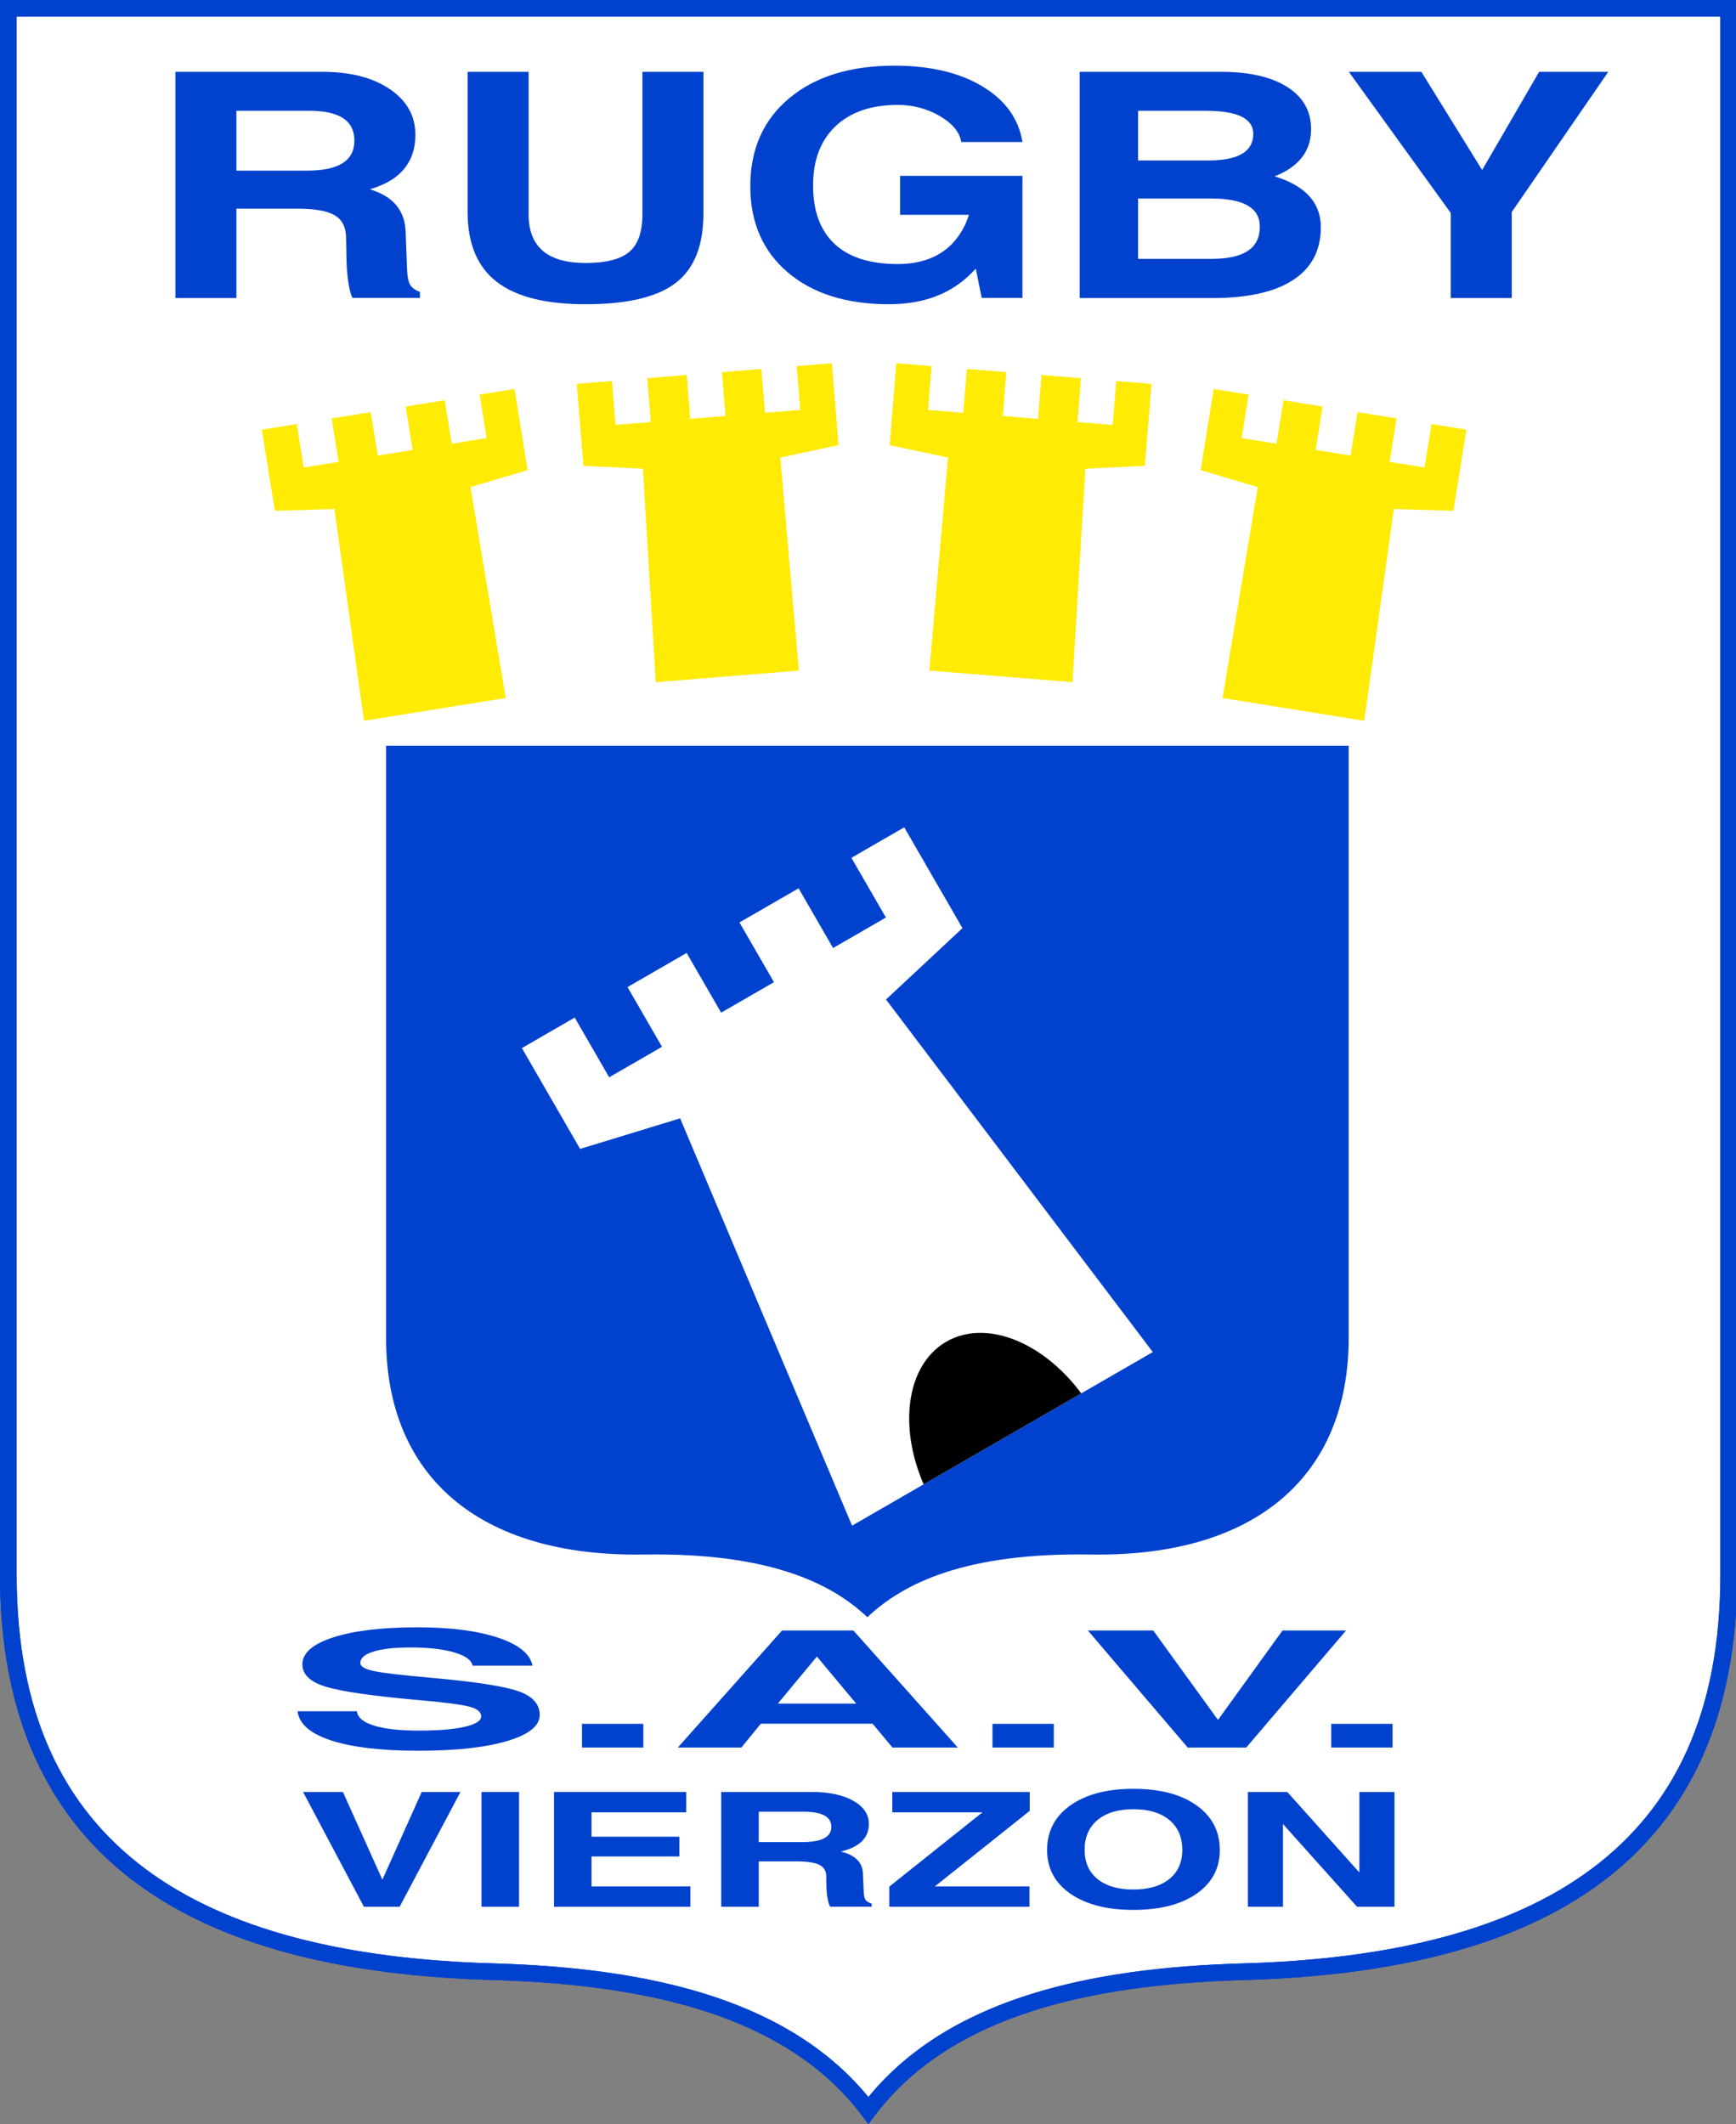 <?xml version="1.0" encoding="UTF-8"?>
<svg xmlns="http://www.w3.org/2000/svg" xmlns:xlink="http://www.w3.org/1999/xlink" width="523pt" height="640pt" viewBox="0 0 523 640" version="1.1">
<rect x="0" y="0" width="523" height="640" fill="#808080" stroke="none"/>
<defs>
<clipPath id="clip1">
  <path d="M 273 401 L 337 401 L 337 460 L 273 460 Z M 273 401 "/>
</clipPath>
<clipPath id="clip2">
  <path d="M 157.227 315.773 L 174.766 346.152 L 204.898 336.953 L 256.699 459.668 L 347.297 407.363 L 266.926 301.141 L 289.957 279.648 L 272.418 249.266 Z M 157.227 315.773 "/>
</clipPath>
</defs>
<g id="surface1">
<path style="fill-rule:nonzero;fill:rgb(100%,100%,100%);fill-opacity:1;stroke-width:50.233;stroke-linecap:butt;stroke-linejoin:miter;stroke:rgb(0%,25.877%,80.859%);stroke-opacity:1;stroke-miterlimit:4;" d="M 25.117 6374.883 L 25.117 1654.844 C 25.117 811.133 593.906 484.922 1485.352 459.414 C 1961.25 445.82 2383.047 349.531 2616.172 41.836 C 2849.297 349.531 3271.094 445.82 3746.992 459.414 C 4638.438 484.922 5208.281 811.133 5208.281 1654.844 L 5208.281 6374.883 Z M 25.117 6374.883 " transform="matrix(0.1,0,0,-0.1,0,640)"/>
<path style=" stroke:none;fill-rule:nonzero;fill:rgb(0%,25.877%,80.859%);fill-opacity:1;" d="M 116.309 224.68 L 116.309 403.105 C 116.309 444.668 144.184 469.152 193.855 468.359 C 231.645 467.754 250.434 476.953 261.309 487.258 C 272.188 476.953 290.871 467.754 328.66 468.359 C 378.332 469.152 406.312 444.668 406.312 403.105 L 406.312 224.68 Z M 116.309 224.68 "/>
<path style=" stroke:none;fill-rule:nonzero;fill:rgb(100%,100%,100%);fill-opacity:1;" d="M 157.227 315.773 L 174.766 346.152 L 204.898 336.953 L 256.699 459.668 L 347.297 407.363 L 266.926 301.141 L 289.957 279.648 L 272.418 249.266 L 256.504 258.453 L 266.891 276.445 L 250.98 285.633 L 240.59 267.641 L 222.777 277.926 L 233.168 295.918 L 217.254 305.105 L 206.863 287.113 L 189.055 297.398 L 199.441 315.391 L 183.527 324.578 L 173.141 306.586 Z M 157.227 315.773 "/>
<g clip-path="url(#clip1)" clip-rule="nonzero">
<g clip-path="url(#clip2)" clip-rule="nonzero">
<path style=" stroke:none;fill-rule:nonzero;fill:rgb(0%,0%,0%);fill-opacity:1;" d="M 329.488 425.52 C 340.707 444.949 339.023 466.926 325.723 474.605 C 312.422 482.285 292.547 472.754 281.328 453.324 C 270.109 433.891 271.797 411.914 285.094 404.238 C 298.395 396.559 318.27 406.086 329.488 425.52 Z M 329.488 425.52 "/>
</g>
</g>
<path style=" stroke:none;fill-rule:nonzero;fill:rgb(0%,25.877%,80.859%);fill-opacity:1;" d="M 52.844 89.809 L 52.844 21.641 L 97.191 21.641 C 105.57 21.641 112.32 23.379 117.449 26.859 C 122.574 30.336 125.141 34.918 125.141 40.605 C 125.141 47.16 122.285 51.953 116.582 54.984 C 115.066 55.785 113.348 56.465 111.434 57.023 C 112.512 57.363 113.488 57.734 114.367 58.137 C 119.395 60.453 122.008 64.352 122.207 69.82 L 122.625 80.996 C 122.707 83.223 123.004 84.801 123.523 85.727 C 124.043 86.656 125.039 87.398 126.516 87.953 L 126.516 89.762 L 106.227 89.762 C 105.75 89.051 105.328 87.527 104.973 85.195 C 104.613 82.859 104.41 80.348 104.371 77.66 L 104.254 71.352 C 104.172 68.293 103.004 66.113 100.75 64.812 C 98.496 63.516 94.758 62.867 89.531 62.867 L 71.219 62.867 L 71.219 89.809 Z M 71.219 51.41 L 92.523 51.41 C 97.27 51.41 100.832 50.664 103.207 49.164 C 105.578 47.664 106.766 45.398 106.766 42.371 C 106.766 39.371 105.641 37.121 103.387 35.621 C 101.129 34.125 97.75 33.375 93.242 33.375 L 71.219 33.375 Z M 71.219 51.41 "/>
<path style=" stroke:none;fill-rule:nonzero;fill:rgb(0%,25.877%,80.859%);fill-opacity:1;" d="M 211.918 64.117 C 211.957 73.855 209.195 80.883 203.629 85.195 C 198.062 89.508 188.996 91.664 176.43 91.664 C 164.379 91.664 155.453 89.414 149.648 84.914 C 143.84 80.418 140.918 73.484 140.879 64.117 L 140.879 21.641 L 159.254 21.641 L 159.254 64.582 C 159.25 69.465 160.68 73.129 163.531 75.57 C 166.383 78.016 170.684 79.234 176.43 79.234 C 182.574 79.234 186.961 78.113 189.594 75.875 C 192.227 73.633 193.543 69.867 193.543 64.582 L 193.543 21.641 L 211.918 21.641 Z M 211.918 64.117 "/>
<path style=" stroke:none;fill-rule:nonzero;fill:rgb(0%,25.877%,80.859%);fill-opacity:1;" d="M 267.812 91.664 C 255.008 91.664 244.844 88.465 237.324 82.062 C 229.801 75.664 226.043 67.008 226.043 56.094 C 226.043 44.965 229.953 36.133 237.77 29.594 C 245.59 23.055 256.164 19.785 269.488 19.785 C 280.184 19.785 288.992 21.859 295.914 26 C 302.836 30.145 306.875 35.738 308.031 42.785 L 289.598 42.785 C 289.121 39.82 286.965 37.215 283.137 34.973 C 279.305 32.73 275.074 31.613 270.449 31.609 C 262.469 31.613 256.223 33.754 251.715 38.035 C 247.207 42.316 244.953 48.258 244.953 55.863 C 244.953 63.594 247.117 69.473 251.445 73.508 C 255.773 77.543 262.109 79.559 270.449 79.559 L 270.387 79.559 C 277.488 79.559 283.035 77.457 287.027 73.254 C 289.219 70.871 290.836 68.074 291.871 64.859 L 291.871 64.723 L 271.164 64.723 L 271.164 52.988 L 308.031 52.988 L 308.031 89.762 L 295.762 89.762 L 293.969 80.949 L 292.891 82.062 C 286.707 88.465 278.328 91.664 267.754 91.664 Z M 267.812 91.664 "/>
<path style=" stroke:none;fill-rule:nonzero;fill:rgb(0%,25.877%,80.859%);fill-opacity:1;" d="M 325.266 89.809 L 325.266 21.641 L 367.879 21.641 C 376.375 21.641 383.02 23.164 387.809 26.207 C 392.594 29.254 394.988 33.48 394.988 38.891 C 394.988 44.551 392.297 48.848 386.91 51.781 C 386.031 52.277 385.055 52.727 383.977 53.129 C 386.051 53.746 387.887 54.488 389.484 55.355 C 395.109 58.352 397.922 62.727 397.922 68.477 C 397.922 75.434 395.141 80.727 389.574 84.359 C 384.008 87.992 375.879 89.809 365.184 89.809 Z M 342.863 33.375 L 342.863 48.352 L 363.867 48.352 C 368.457 48.352 371.887 47.688 374.164 46.359 C 376.438 45.027 377.574 43.02 377.574 40.328 C 377.574 38.012 376.375 36.273 373.984 35.113 C 371.59 33.953 367.977 33.375 363.152 33.375 Z M 342.863 59.805 L 342.863 77.984 L 365.184 77.984 C 369.973 77.984 373.562 77.18 375.957 75.57 C 378.352 73.965 379.547 71.539 379.547 68.293 C 379.547 65.449 378.32 63.32 375.867 61.914 C 373.414 60.508 369.734 59.805 364.828 59.805 Z M 342.863 59.805 "/>
<path style=" stroke:none;fill-rule:nonzero;fill:rgb(0%,25.877%,80.859%);fill-opacity:1;" d="M 437.062 64.164 L 406.359 21.641 L 428.203 21.641 L 446.52 51.227 L 463.695 21.641 L 484.52 21.641 L 455.434 63.887 L 455.434 89.809 L 437.062 89.809 Z M 437.062 64.164 "/>
<path style=" stroke:none;fill-rule:nonzero;fill:rgb(0%,25.877%,80.859%);fill-opacity:1;" d="M 142.363 501.84 C 142.043 500.16 140.191 498.828 136.809 497.844 C 133.43 496.859 129.02 496.367 123.586 496.367 C 118.875 496.367 115.191 496.781 112.535 497.605 C 109.879 498.426 108.551 499.574 108.551 501.047 C 108.551 502.102 109.938 502.918 112.715 503.492 C 115.453 504.07 121.27 504.75 130.168 505.531 C 143.09 506.684 151.723 508.012 156.07 509.516 C 160.418 511.004 162.594 513.395 162.594 516.688 C 162.594 520 159.312 522.625 152.75 524.57 C 146.188 526.512 137.312 527.484 126.121 527.484 C 114.891 527.484 106.113 526.453 99.793 524.391 C 93.473 522.328 90.09 519.391 89.648 515.586 L 107.523 515.586 C 107.723 517.457 109.434 518.895 112.656 519.902 C 115.875 520.91 120.363 521.414 126.121 521.414 C 132.039 521.414 136.66 521.035 139.98 520.273 C 143.301 519.516 144.961 518.465 144.961 517.121 C 144.961 515.793 143.773 514.816 141.398 514.195 C 139.062 513.57 134.07 512.922 126.422 512.25 C 112.332 511.004 102.914 509.652 98.164 508.195 C 93.453 506.758 91.098 504.508 91.098 501.453 C 91.098 498.031 94.219 495.316 100.457 493.309 C 106.699 491.301 115.133 490.297 125.758 490.297 C 135.703 490.297 143.793 491.34 150.035 493.418 C 156.273 495.496 159.734 498.305 160.418 501.84 Z M 142.363 501.84 "/>
<path style=" stroke:none;fill-rule:nonzero;fill:rgb(0%,25.877%,80.859%);fill-opacity:1;" d="M 175.336 526.523 L 193.812 526.523 L 193.812 519.375 L 175.336 519.375 Z M 175.336 526.523 "/>
<path style=" stroke:none;fill-rule:nonzero;fill:rgb(0%,25.877%,80.859%);fill-opacity:1;" d="M 204.199 526.523 L 235.598 491.258 L 257.098 491.258 L 288.559 526.523 L 268.871 526.523 L 262.895 519.352 L 229.199 519.352 L 223.34 526.523 Z M 246.105 499.102 L 234.332 513.281 L 257.941 513.281 Z M 246.105 499.102 "/>
<path style=" stroke:none;fill-rule:nonzero;fill:rgb(0%,25.877%,80.859%);fill-opacity:1;" d="M 299.004 526.523 L 317.48 526.523 L 317.48 519.375 L 299.004 519.375 Z M 299.004 526.523 "/>
<path style=" stroke:none;fill-rule:nonzero;fill:rgb(0%,25.877%,80.859%);fill-opacity:1;" d="M 327.746 491.258 L 347.434 491.258 L 366.938 518.199 L 386.379 491.258 L 405.523 491.258 L 375.449 526.523 L 357.82 526.523 Z M 327.746 491.258 "/>
<path style=" stroke:none;fill-rule:nonzero;fill:rgb(0%,25.877%,80.859%);fill-opacity:1;" d="M 401.062 526.523 L 419.539 526.523 L 419.539 519.375 L 401.062 519.375 Z M 401.062 526.523 "/>
<path style=" stroke:none;fill-rule:nonzero;fill:rgb(0%,25.877%,80.859%);fill-opacity:1;" d="M 91.301 539.898 L 103.305 539.898 L 115.199 566.328 L 127.055 539.898 L 138.73 539.898 L 120.391 574.496 L 109.637 574.496 Z M 91.301 539.898 "/>
<path style=" stroke:none;fill-rule:nonzero;fill:rgb(0%,25.877%,80.859%);fill-opacity:1;" d="M 145.062 574.496 L 145.062 539.898 L 156.367 539.898 L 156.367 574.496 Z M 145.062 574.496 "/>
<path style=" stroke:none;fill-rule:nonzero;fill:rgb(0%,25.877%,80.859%);fill-opacity:1;" d="M 166.902 574.496 L 166.902 539.898 L 206.746 539.898 L 206.746 546.043 L 178.207 546.043 L 178.207 553.383 L 204.684 553.383 L 204.684 559.34 L 178.207 559.34 L 178.207 568.352 L 207.996 568.352 L 207.996 574.496 Z M 166.902 574.496 "/>
<path style=" stroke:none;fill-rule:nonzero;fill:rgb(0%,25.877%,80.859%);fill-opacity:1;" d="M 217.277 574.496 L 217.277 539.898 L 244.562 539.898 C 249.719 539.898 253.875 540.781 257.031 542.547 C 260.184 544.312 261.762 546.637 261.762 549.523 C 261.762 552.852 260.008 555.281 256.496 556.82 C 255.562 557.227 254.508 557.574 253.328 557.855 C 253.992 558.027 254.594 558.219 255.133 558.422 C 258.227 559.598 259.836 561.574 259.957 564.352 L 260.215 570.023 C 260.266 571.152 260.449 571.953 260.766 572.422 C 261.086 572.895 261.699 573.27 262.609 573.555 L 262.609 574.473 L 250.125 574.473 C 249.832 574.109 249.574 573.336 249.352 572.152 C 249.129 570.969 249.008 569.695 248.984 568.328 L 248.91 565.129 C 248.859 563.574 248.141 562.469 246.754 561.809 C 245.367 561.152 243.066 560.82 239.852 560.82 L 228.582 560.82 L 228.582 574.496 Z M 228.582 555.008 L 241.691 555.008 C 244.613 555.008 246.805 554.629 248.266 553.867 C 249.727 553.105 250.457 551.957 250.457 550.418 C 250.457 548.898 249.762 547.754 248.375 546.996 C 246.988 546.234 244.906 545.852 242.133 545.852 L 228.582 545.852 Z M 228.582 555.008 "/>
<path style=" stroke:none;fill-rule:nonzero;fill:rgb(0%,25.877%,80.859%);fill-opacity:1;" d="M 267.91 568.422 L 295.973 546.043 L 268.832 546.043 L 268.832 539.898 L 310.223 539.898 L 310.223 545.594 L 281.648 568.352 L 310.148 568.352 L 310.148 574.496 L 267.91 574.496 Z M 267.91 568.422 "/>
<path style=" stroke:none;fill-rule:nonzero;fill:rgb(0%,25.877%,80.859%);fill-opacity:1;" d="M 341.449 575.438 C 333.496 575.438 327.176 573.812 322.484 570.566 C 317.797 567.316 315.453 562.922 315.453 557.387 C 315.453 551.738 317.797 547.254 322.484 543.934 C 327.176 540.617 333.496 538.957 341.449 538.957 C 349.453 538.957 355.793 540.617 360.469 543.934 C 365.148 547.254 367.484 551.738 367.484 557.387 C 367.484 562.922 365.148 567.316 360.469 570.566 C 355.793 573.812 349.453 575.438 341.449 575.438 Z M 341.449 569.293 C 346.066 569.293 349.676 568.238 352.277 566.129 C 354.879 564.02 356.18 561.09 356.18 557.34 C 356.18 553.512 354.879 550.512 352.277 548.348 C 349.676 546.184 346.066 545.102 341.449 545.102 C 336.859 545.102 333.262 546.184 330.66 548.348 C 328.059 550.512 326.758 553.512 326.758 557.34 C 326.758 561.09 328.051 564.02 330.641 566.129 C 333.23 568.238 336.836 569.293 341.449 569.293 Z M 341.449 569.293 "/>
<path style=" stroke:none;fill-rule:nonzero;fill:rgb(0%,25.877%,80.859%);fill-opacity:1;" d="M 386.523 574.496 L 375.957 574.496 L 375.957 539.898 L 387.812 539.898 L 409.539 564.164 L 409.539 539.898 L 420.109 539.898 L 420.109 574.496 L 408.84 574.496 L 386.523 549.57 Z M 386.523 574.496 "/>
<path style=" stroke:none;fill-rule:nonzero;fill:rgb(100%,92.188%,1.567%);fill-opacity:1;" d="M 270.035 109.438 L 268.035 134.117 L 285.59 137.863 L 279.992 202.039 L 323.105 205.535 L 326.984 141.219 L 344.914 140.352 L 346.914 115.672 L 336.293 114.809 L 335.223 128.023 L 324.602 127.16 L 325.672 113.949 L 313.785 112.984 L 312.715 126.195 L 302.094 125.336 L 303.164 112.125 L 291.277 111.16 L 290.203 124.371 L 279.586 123.512 L 280.656 110.301 Z M 270.035 109.438 "/>
<path style=" stroke:none;fill-rule:nonzero;fill:rgb(100%,92.188%,1.567%);fill-opacity:1;" d="M 365.645 117.207 L 361.711 141.652 L 378.918 146.762 L 368.305 210.305 L 411.008 217.172 L 419.922 153.359 L 437.863 153.898 L 441.797 129.453 L 431.273 127.762 L 429.172 140.848 L 418.648 139.156 L 420.754 126.07 L 408.98 124.176 L 406.875 137.262 L 396.355 135.57 L 398.461 122.484 L 386.684 120.59 L 384.578 133.676 L 374.059 131.984 L 376.164 118.898 Z M 365.645 117.207 "/>
<path style=" stroke:none;fill-rule:nonzero;fill:rgb(100%,92.188%,1.567%);fill-opacity:1;" d="M 250.633 109.438 L 252.633 134.117 L 235.078 137.863 L 240.672 202.039 L 197.562 205.535 L 193.684 141.219 L 175.754 140.352 L 173.754 115.672 L 184.375 114.809 L 185.445 128.023 L 196.066 127.16 L 194.996 113.949 L 206.883 112.984 L 207.953 126.195 L 218.574 125.336 L 217.504 112.125 L 229.391 111.16 L 230.461 124.371 L 241.082 123.512 L 240.012 110.301 Z M 250.633 109.438 "/>
<path style=" stroke:none;fill-rule:nonzero;fill:rgb(100%,92.188%,1.567%);fill-opacity:1;" d="M 155.023 117.207 L 158.957 141.652 L 141.75 146.762 L 152.363 210.305 L 109.656 217.172 L 100.746 153.359 L 82.805 153.898 L 78.871 129.453 L 89.391 127.762 L 91.496 140.848 L 102.016 139.156 L 99.914 126.07 L 111.688 124.176 L 113.793 137.262 L 124.312 135.57 L 122.207 122.484 L 133.984 120.59 L 136.09 133.676 L 146.609 131.984 L 144.504 118.898 Z M 155.023 117.207 "/>
<path style=" stroke:none;fill-rule:nonzero;fill:rgb(0%,25.877%,80.859%);fill-opacity:1;" d="M 0 0 L 0 474.52 C 0 517.27 14.621 547.531 40.613 567.02 C 66.605 586.512 103.602 595.285 148.465 596.566 C 195.758 597.918 237.07 607.473 259.652 637.285 L 261.637 640 L 263.621 637.285 C 286.207 607.473 327.52 597.918 374.812 596.566 C 419.676 595.285 456.645 586.512 482.664 567.02 C 508.68 547.531 523.379 517.27 523.379 474.52 L 523.379 0 Z M 5.012 5.012 L 518.266 5.012 L 518.266 474.52 C 518.266 516.137 504.395 544.398 479.633 562.949 C 454.875 581.5 418.883 590.289 374.605 591.555 C 327.926 592.891 286 602.211 261.637 632.066 C 237.277 602.203 195.25 592.891 148.566 591.555 C 104.285 590.289 68.375 581.5 43.641 562.949 C 18.906 544.398 5.012 516.141 5.012 474.52 Z M 5.012 5.012 "/>
</g>
</svg>
